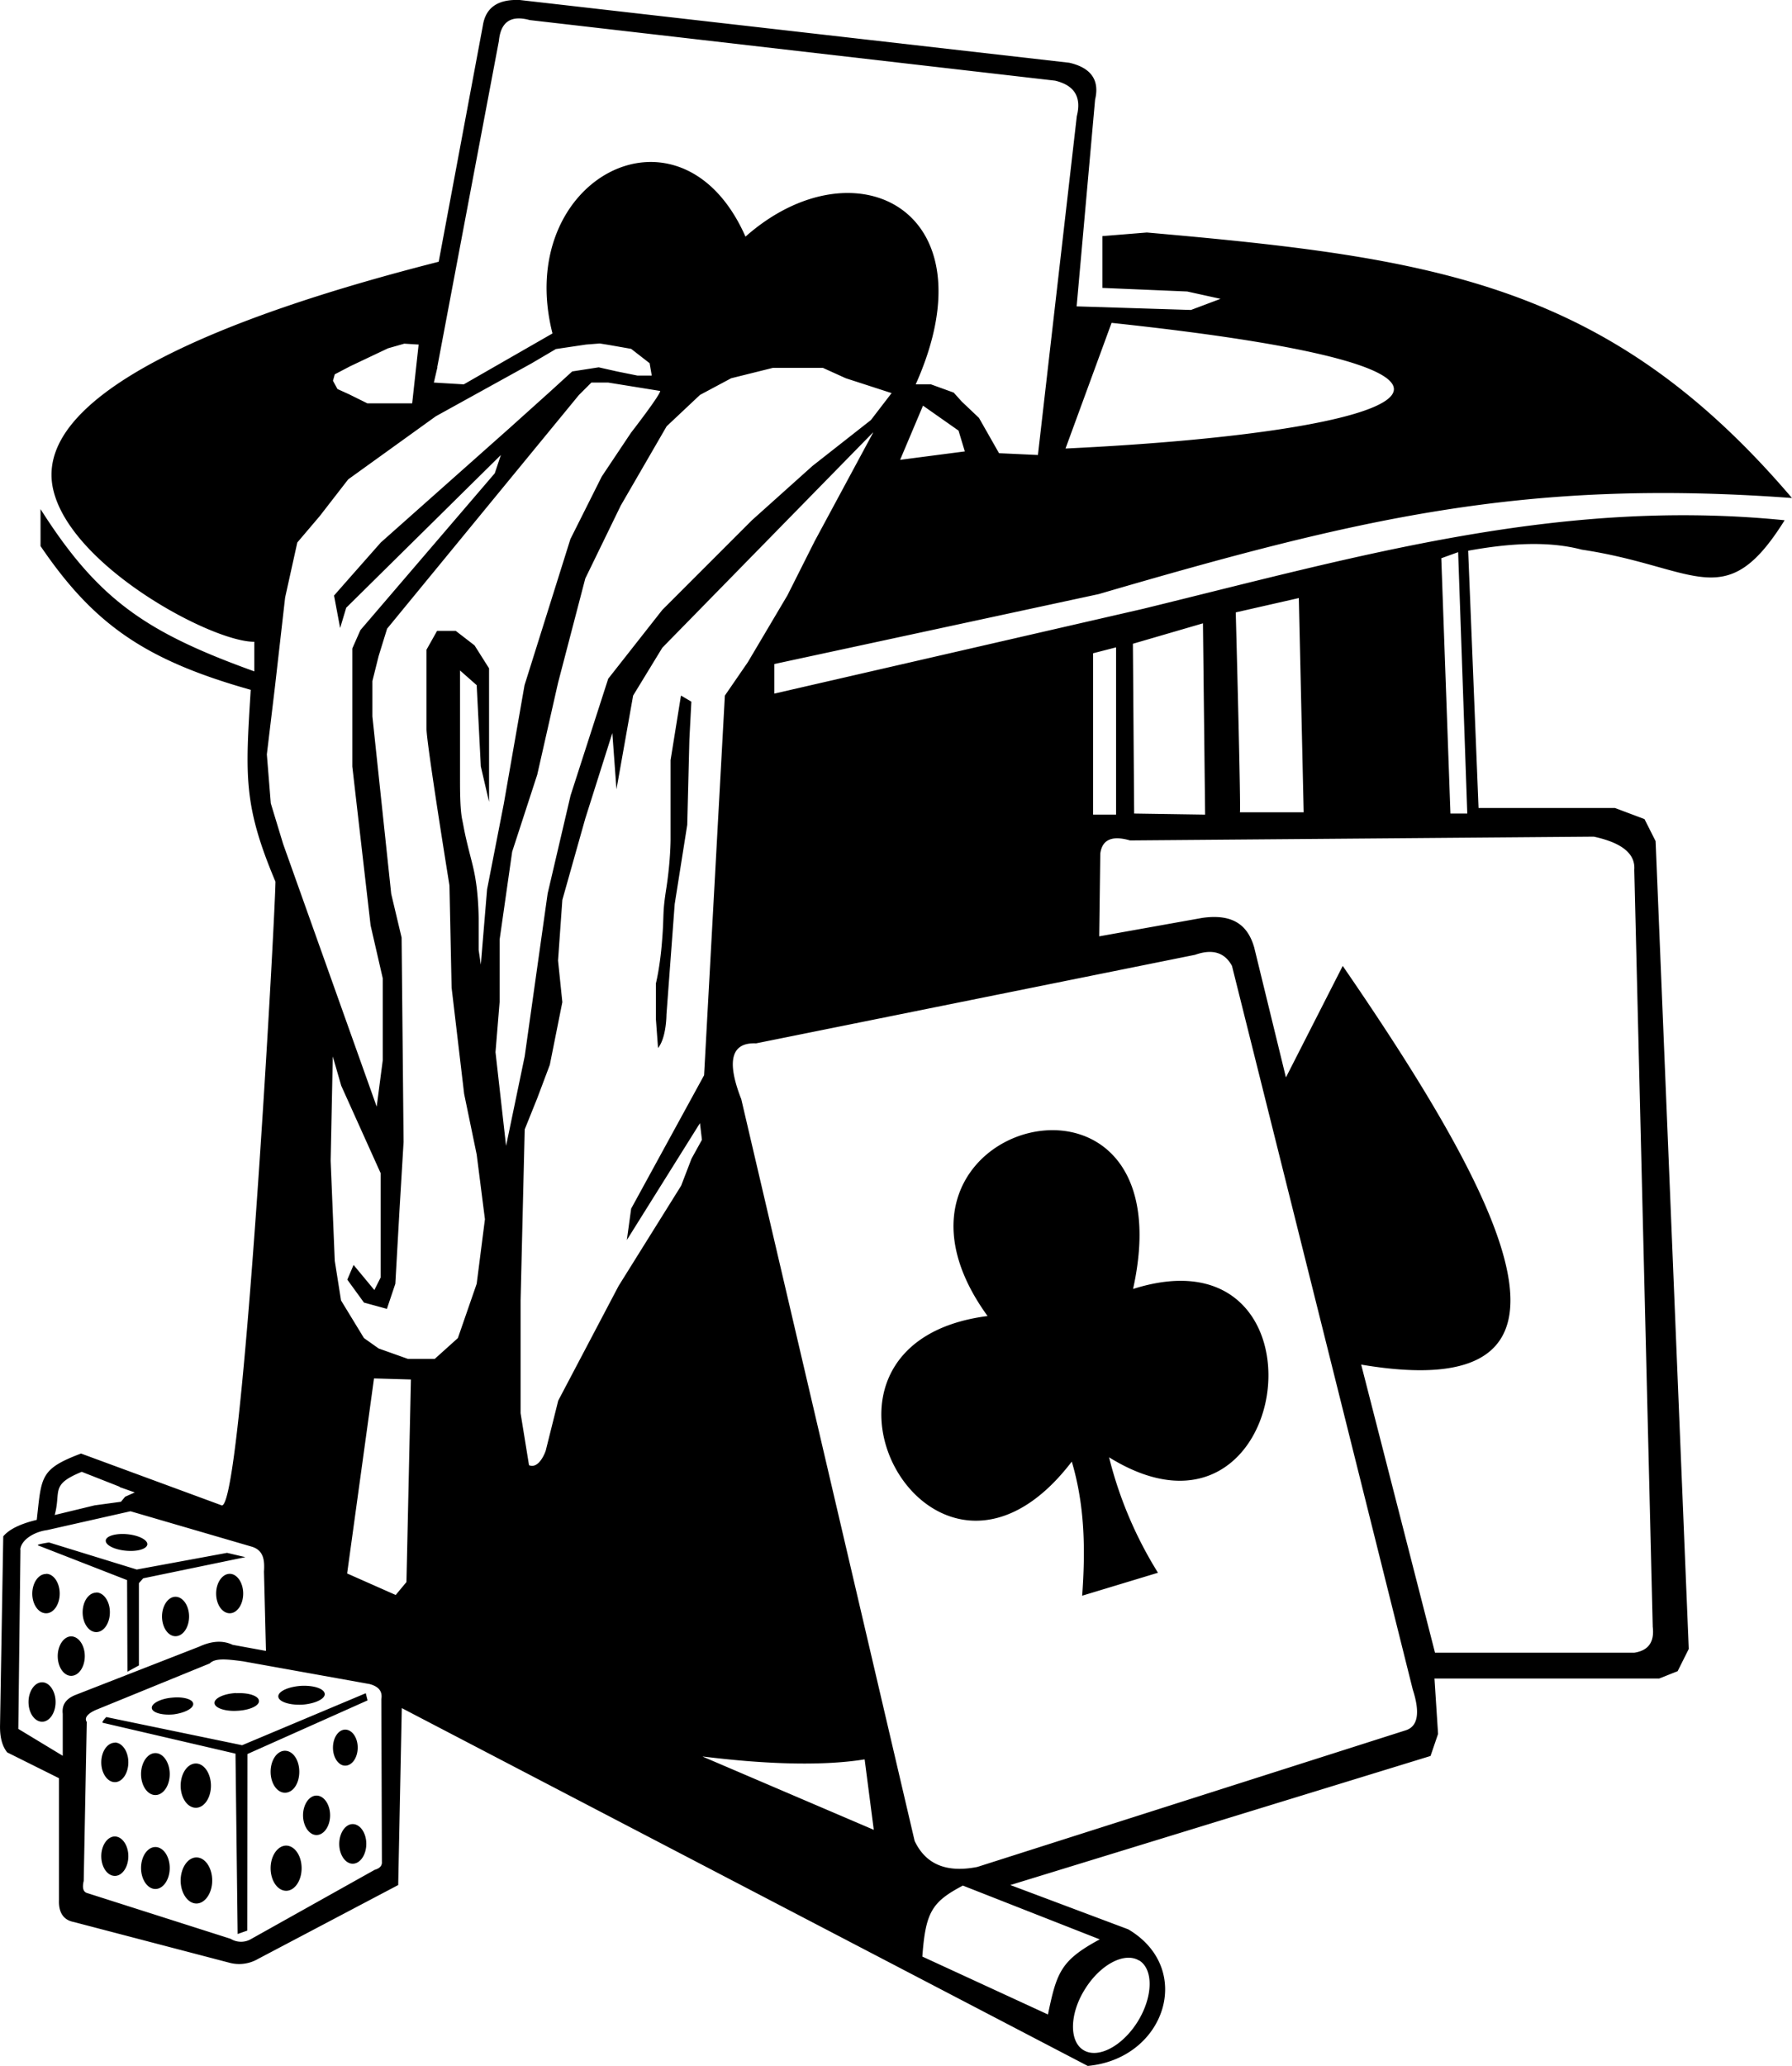 <svg xmlns="http://www.w3.org/2000/svg" width="960" height="1106.266" shape-rendering="geometricPrecision" text-rendering="geometricPrecision" image-rendering="optimizeQuality" fill-rule="evenodd" clip-rule="evenodd" viewBox="0 0 10 11.524"><path d="M1.234 8.396l-.782-.288c-.231.087-.22.13-.247.37-.092.022-.155.053-.187.092L0 9.626c-.001.065.012.114.04.149l.289.144v.679c-.003.07.025.112.082.123l.864.226a.21.21 0 0 0 .165-.02l.782-.412.02-.987 3.828 1.996c.432-.04.598-.542.226-.762l-.658-.247 2.345-.72.042-.123-.02-.309h1.254l.103-.041.062-.124-.185-4.506-.062-.123-.165-.062h-.761l-.058-1.435c.231-.042.448-.055.634-.006.642.096.8.368 1.132-.164-1.256-.126-2.37.198-3.58.494l-2.058.473v-.165l1.81-.39c1.446-.422 2.376-.646 3.869-.536-1.022-1.199-1.994-1.34-3.6-1.481l-.248.02v.289l.473.02.186.041-.165.062-.638-.02.103-1.153C6.137.447 6.089.378 5.967.35L2.9 0c-.123-.005-.191.043-.206.145L2.448 1.46c-.733.187-2.306.64-2.15 1.276.103.425.883.845 1.121.844v.165c-.605-.218-.872-.4-1.193-.905v.206c.297.437.584.636 1.173.802-.03.48-.042.643.138 1.07-.001.187-.186 3.558-.303 3.478zm5.124 2.54c.08.051.076.204-.01.342-.086.137-.222.208-.303.157-.08-.05-.076-.204.01-.34.086-.138.222-.209.303-.158zm-.221-.118l-.764-.3c-.172.091-.208.147-.226.396l.701.323c.049-.236.072-.302.289-.419zm-2.215-1.02c.316.039.647.057.903.016l.051.393-.954-.408zm.214-3.669l.968 4.14c.062.131.178.179.35.145l2.39-.762c.068-.021.082-.097.04-.227L6.875 5.388c-.041-.076-.11-.096-.206-.062l-2.45.494c-.138-.006-.166.097-.083.31zm1.998-.906l.006-.461c.01-.079.066-.103.166-.074l2.588-.021c.158.034.233.096.226.185l.103 4.223c.01.084-.024.132-.103.144H8.008l-.412-1.607c1.376.232.836-.859-.103-2.224l-.317.622-.177-.725c-.034-.118-.112-.19-.289-.165l-.576.103zm.188-1.632l.391-.114.012 1.067-.396-.006-.007-.947zm.597.94h.356l-.027-1.195-.352.08s.03 1.122.023 1.115zm-.691.013H6.1v-.9l.128-.033v.933zm1.815-1.43l.094-.034.051 1.458h-.094l-.051-1.424zM2.44 2.048l.344-1.82c.01-.106.067-.145.172-.116L5.888.45c.108.026.148.091.121.198l-.217 1.89-.217-.01-.112-.197-.096-.091-.045-.05-.127-.046H5.11c.437-.978-.344-1.36-.95-.824-.36-.816-1.297-.324-1.077.54l-.495.284-.167-.01.02-.086zm-.104-.126L2.3 2.25h-.25l-.101-.05-.066-.03-.025-.046.01-.036.086-.045.211-.1.091-.026.08.005zm3.867-.121l-.257.701c1.965-.094 2.774-.433.257-.701zm-.692 5.54c-1.212.156-.315 1.838.47.812.074.249.076.498.058.748l.423-.128a2.241 2.241 0 0 1-.273-.644c1.035.641 1.276-1.301.134-.939.318-1.44-1.596-.93-.812.151zm-4.844.952L.456 8.21c-.178.073-.114.107-.151.241l.223-.054.147-.02.023-.028.054-.024-.085-.03zm1.42-.604l-.15 1.088.271.12.06-.072.025-1.13-.206-.006zM3.27 1.922l-.168.025-.136.08-.534.295-.489.352-.159.205-.125.147-.068.307-.057.5-.045.375.022.273.069.227.522 1.465.034-.26v-.455l-.068-.296-.102-.886v-.659l.045-.102.75-.875.034-.102-.863.852-.034.113-.034-.181.08-.091.181-.205.716-.636.227-.204.125-.114.148-.023.102.023.114.023h.08l-.012-.069-.103-.08-.125-.022-.05-.008-.077.006zm.415.259l-.291-.047H3.3l-.07.07-1.07 1.303-.047.152-.035.14v.197l.105.99.058.244.011 1.14-.023.384-.023.407-.047.14-.128-.035-.093-.128.035-.082.058.07.058.07.035-.07v-.582l-.22-.488-.047-.163-.012.582.023.558.035.221.128.21.082.058.163.058h.15l.129-.116.105-.303.046-.36-.046-.361-.07-.338-.07-.593-.012-.57s-.128-.792-.128-.873v-.442l.059-.105h.104l.105.081.081.128v.745l-.046-.198-.023-.453-.093-.082v.605c0 .058 0 .163.011.221.012.058.012.07.035.163.023.093.035.128.047.221.011.093.011.175.011.175v.174l.012.082.035-.42.093-.476.116-.663.256-.815.175-.349.163-.244s.163-.21.163-.233zm1.291.012L4.72 2.11l-.128-.058h-.279l-.233.058-.174.093-.186.175-.256.442-.198.407-.152.582-.116.512-.14.43-.07.49v.348l-.023.28.059.523.104-.5.128-.908.128-.547.21-.651.302-.384.5-.5.338-.303.326-.256.116-.151zm.175.07l.198.139.035.116-.361.047.128-.303zm-.28.15l-1.175 1.2-.163.267-.093.523-.023-.314-.151.477-.128.454-.024.338.024.232-.07.35-.07.186-.07.174-.023.954v.629l.047.29c.058.024.093-.08.093-.08l.07-.28.337-.64.349-.559.058-.151.058-.105-.011-.093-.408.652.024-.175.407-.744.116-2.118.128-.186.221-.373.152-.302.326-.605zM3.8 3.88l-.058.36v.443s0 .116-.023.267c-.024.152-.012.14-.024.291-.011.151-.035.245-.035.245v.197l.012.163c.047-.058.047-.186.047-.186l.046-.617.07-.442.012-.477.011-.21L3.8 3.88zM.484 9.604l-.017.888c-.009.037-.003.06.017.067l.803.256a.111.111 0 0 0 .116 0l.688-.385c.028-.008.042-.023.04-.045l-.003-.907c.007-.043-.014-.07-.065-.084l-.707-.127c-.102-.014-.157-.017-.186.012l-.637.26c-.046.021-.062.043-.05.065zm-.37-.96l-.012 1 .248.15V9.56c-.006-.05.018-.084.07-.105l.692-.27c.07-.032.131-.036.186-.01l.186.034-.011-.442c.004-.063-.001-.12-.07-.14L.728 8.43l-.465.105c-.076.01-.147.057-.15.11zM1.59 9.766c.045 0 .08.052.08.117S1.636 10 1.59 10c-.044 0-.08-.052-.08-.117s.036-.117.08-.117zM.64 9.72c.042 0 .076.05.076.11 0 .062-.034.111-.075.111-.042 0-.076-.05-.076-.11 0-.061.034-.11.076-.11zm0 .524c.042 0 .076.05.076.11 0 .061-.034.11-.075.11-.042 0-.076-.049-.076-.11 0-.06.034-.11.076-.11zM.258 8.779c.041 0 .075.05.075.11 0 .061-.034.11-.075.11C.215 9 .18 8.95.18 8.89s.034-.11.076-.11zm.279.104c.042 0 .076.05.076.11 0 .062-.034.111-.076.111-.042 0-.076-.05-.076-.11 0-.061.034-.11.076-.11zm-.14.245c.042 0 .076.05.076.11 0 .061-.034.11-.076.11-.041 0-.075-.049-.075-.11 0-.06.034-.11.075-.11zm-.162.256c.041 0 .075.05.075.11 0 .061-.034.11-.075.11-.042 0-.076-.049-.076-.11 0-.06.034-.11.076-.11zm1.047-.605c.041 0 .075.05.075.11 0 .061-.034.11-.075.11-.042 0-.076-.049-.076-.11 0-.06.034-.11.076-.11zm-.303.128c.042 0 .076.05.076.11 0 .061-.034.11-.076.11-.041 0-.075-.049-.075-.11 0-.06.034-.11.075-.11zm-.112.872c.044 0 .08.053.08.117 0 .065-.036.117-.08.117-.044 0-.08-.052-.08-.117 0-.064.036-.117.08-.117zm0 .524c.044 0 .08.052.08.117 0 .064-.036.117-.08.117-.044 0-.08-.053-.08-.117 0-.065.036-.117.08-.117zm.226-.466c.046 0 .084.056.084.124s-.038.123-.084.123c-.047 0-.085-.055-.085-.123s.038-.124.085-.124zm.003.524c.049 0 .088.058.088.129 0 .07-.04.128-.088.128-.048 0-.088-.058-.088-.128 0-.071.04-.129.088-.129zm.83-.713c.039 0 .07.045.07.1 0 .056-.031.101-.07.101-.037 0-.068-.045-.068-.1 0-.056.03-.101.069-.101zm-.16.368c.042 0 .076.05.076.11s-.034.11-.076.11c-.041 0-.075-.05-.075-.11s.034-.11.075-.11zm-.17.279c.048 0 .087.056.087.126s-.039.126-.086.126c-.048 0-.087-.056-.087-.126s.04-.126.087-.126zm.372-.12c.042 0 .076.05.076.11 0 .061-.034.111-.076.111-.041 0-.075-.05-.075-.11 0-.061.034-.111.075-.111zm-.65-.73c.069-.004.126.015.127.043.002.027-.053.052-.122.055-.068.004-.125-.016-.126-.043-.002-.027.053-.053.121-.056zm-.36.025c.063-.007.117.008.12.033.003.026-.047.052-.11.06-.064.006-.119-.01-.121-.035-.003-.025.047-.052.11-.058zm.721-.066c.072-.004.131.016.133.045.002.028-.055.055-.127.06-.071.003-.13-.017-.132-.045-.002-.029.055-.055.126-.06zM.71 8.558c.064.006.114.032.112.057-.003.026-.057.041-.12.035-.064-.006-.114-.031-.112-.057.002-.025.056-.041.12-.035zM.574 9.61l.74.172.012 1.006.054-.019.001-.985.67-.299-.01-.04-.69.29-.758-.157s-.03.03-.019.032zm-.363-.99l.498.194.002.511.064-.035v-.459l.024-.027.57-.118-.102-.024-.504.093-.49-.151S.2 8.615.212 8.62z"/></svg>